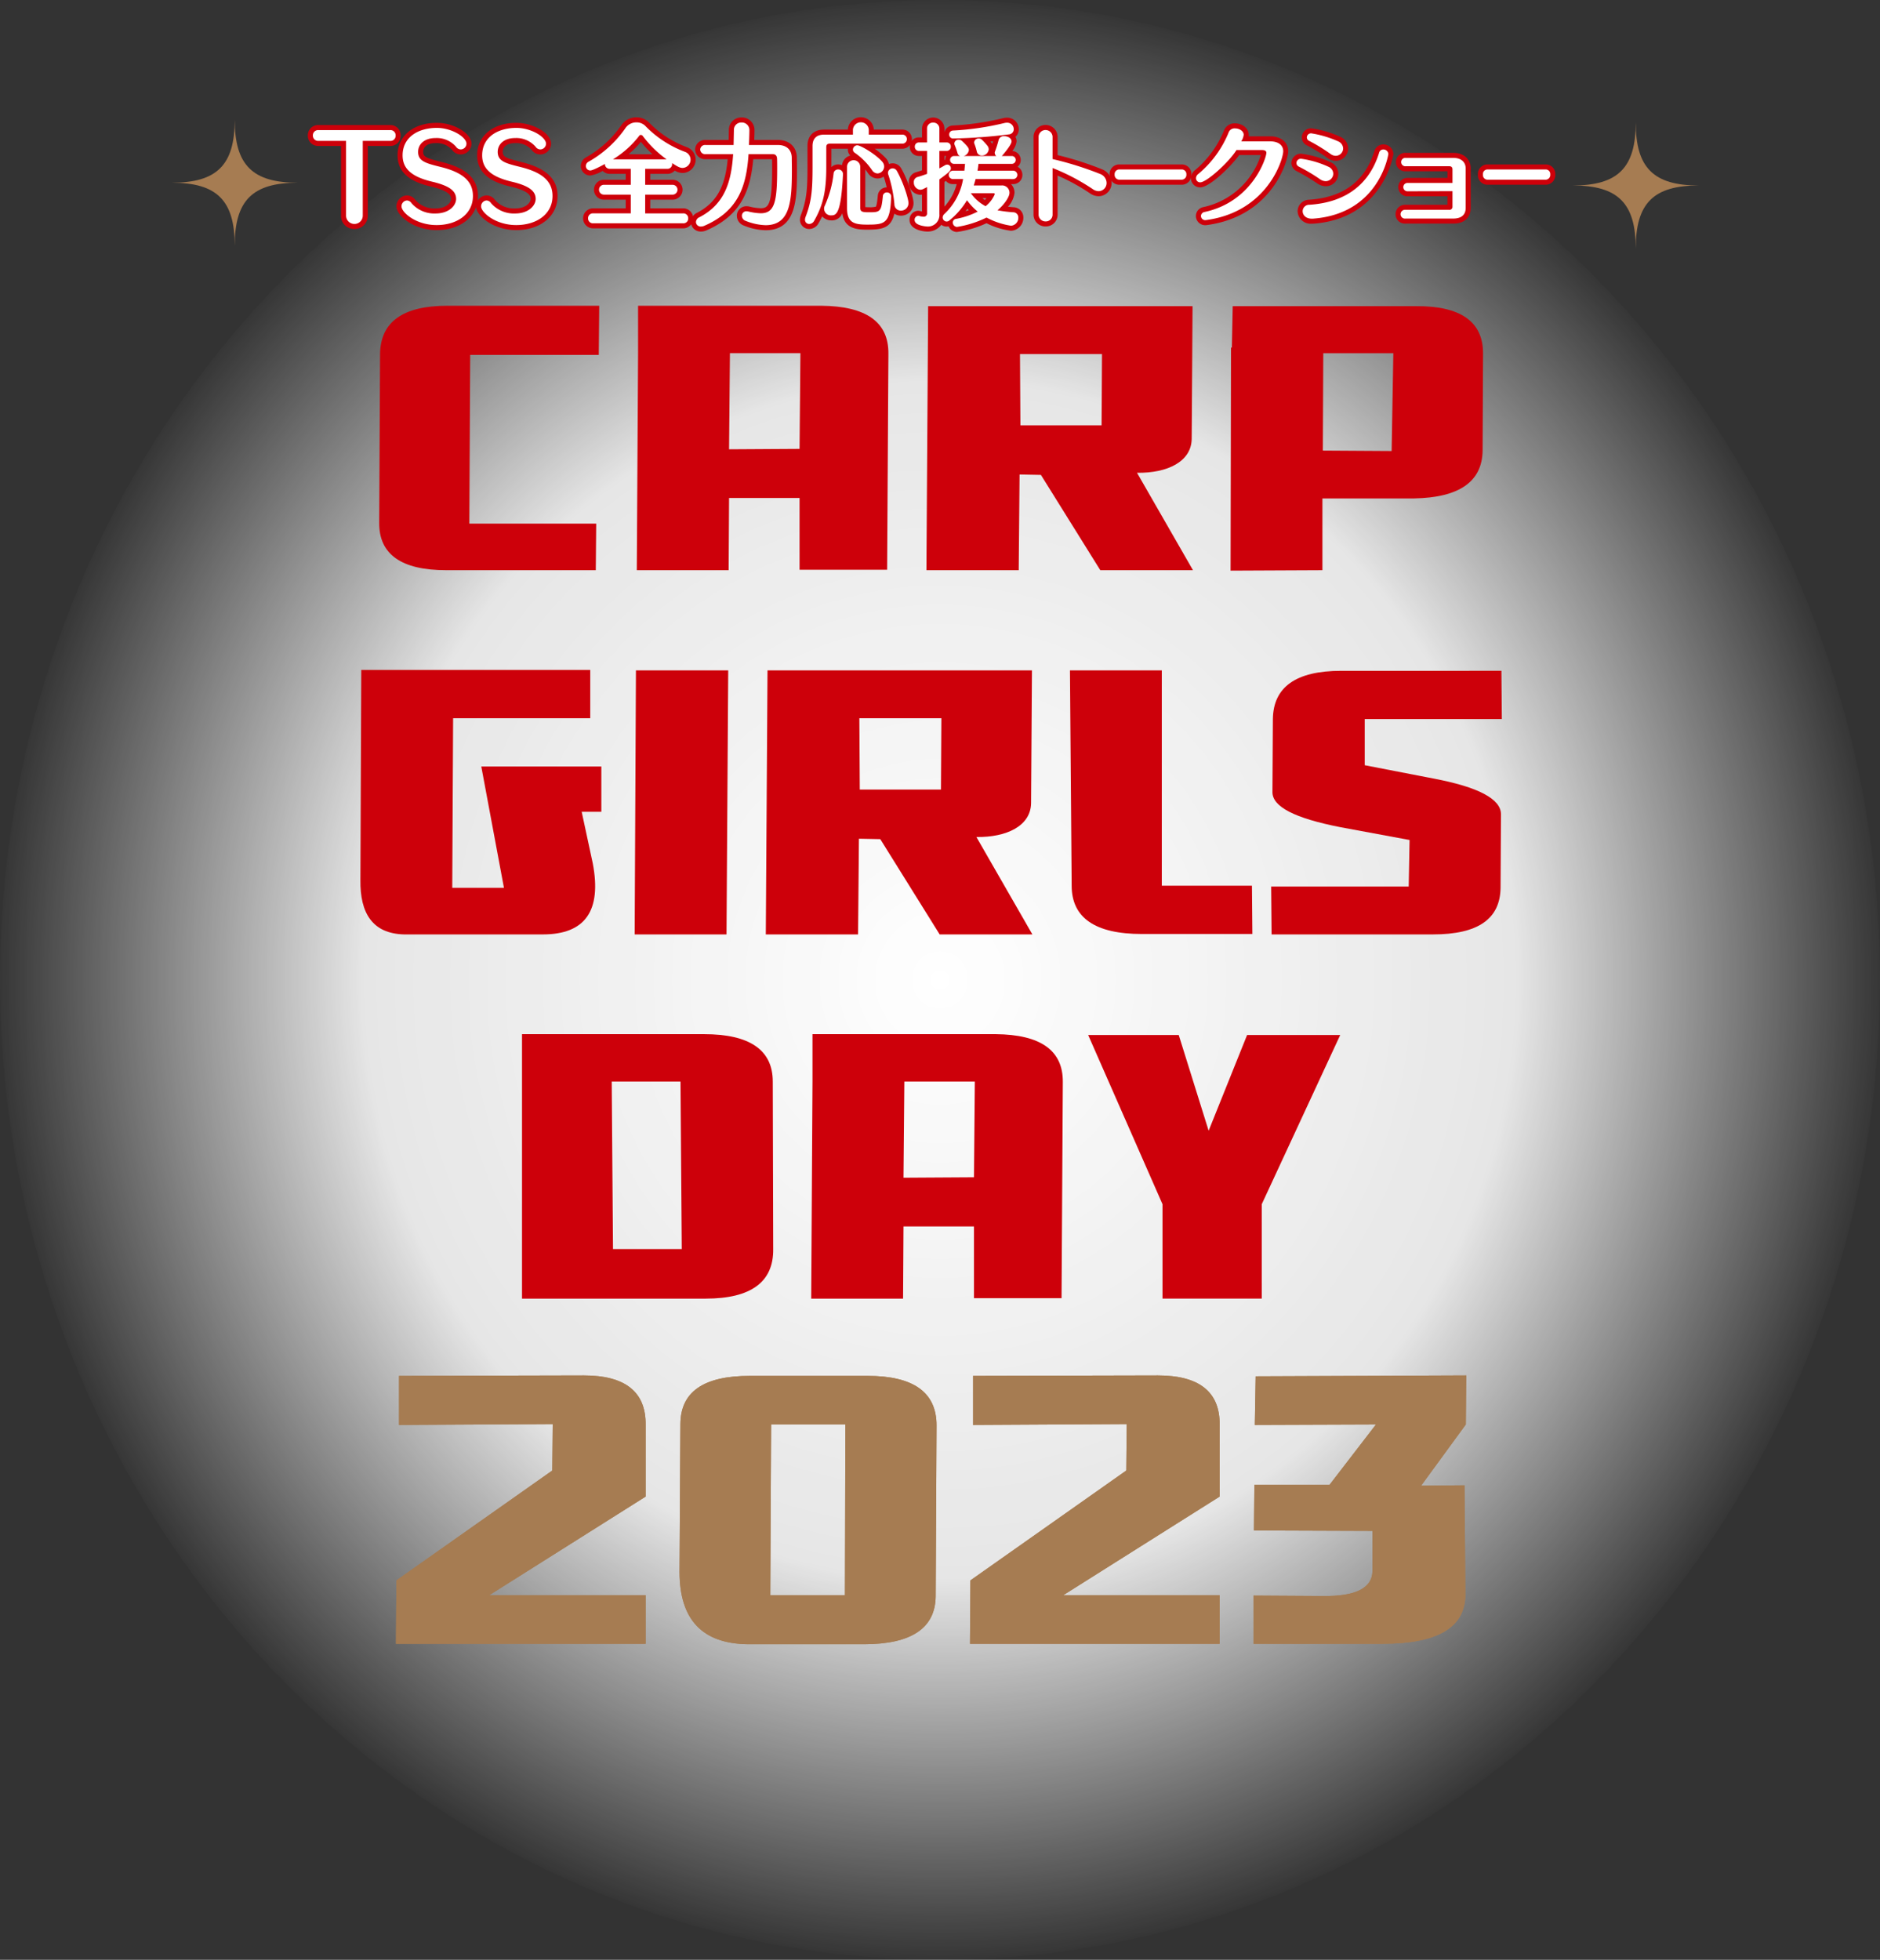 <svg xmlns="http://www.w3.org/2000/svg" xmlns:xlink="http://www.w3.org/1999/xlink" width="591" height="616" viewBox="0 0 591 616">
  <rect x="0" y="0" width="591" height="616" fill="#333333" stroke="none"/>
  <defs>
    <radialGradient id="radial-gradient" cx="0.5" cy="0.5" r="0.5" gradientUnits="objectBoundingBox">
      <stop offset="0" stop-color="#fff"/>
      <stop offset="0.607" stop-color="#fff" stop-opacity="0.878"/>
      <stop offset="1" stop-color="#fff" stop-opacity="0"/>
    </radialGradient>
  </defs>
  <g id="グループ_723" data-name="グループ 723" transform="translate(-4821 -3596)">
    <ellipse id="楕円形_120" data-name="楕円形 120" cx="295.5" cy="308" rx="295.5" ry="308" transform="translate(4821 3596)" fill="url(#radial-gradient)"/>
    <path id="パス_1109" data-name="パス 1109" d="M147.341,70.827l-.134,15.443H106.786l-.269,53.045H146.4l-.134,14.637h-47c-14.1,0-21.217-4.969-21.083-15.041L78.45,86c.134-10.072,7.118-15.174,21.219-15.174Z" transform="translate(4862.025 3621.272)" fill="#cd000a"/>
    <path id="パス_1110" data-name="パス 1110" d="M175.677,85.733V70.827h57.609c14.1.134,21.218,5.1,21.083,15.174l-.4,67.815h-27.53v-22.56H204.28l-.134,22.694H175.273Zm28.872,0-.269,30.215,22.157-.135.269-30.08Z" transform="translate(4845.911 3621.272)" fill="#cd000a"/>
    <path id="パス_1111" data-name="パス 1111" d="M284.977,70.988H368.1l-.269,41.763c-.134,7.118-7.654,10.743-17.189,10.609l17.592,30.618H339.1l-18.666-29.947-6.714-.134-.269,30.081H284.44Zm29.006,37.467H339.5l.134-22.426H313.85Z" transform="translate(4827.793 3621.245)" fill="#cd000a"/>
    <path id="パス_1112" data-name="パス 1112" d="M399.215,84.013h.268l.269-13.026h57.476c14.1-.134,21.217,4.835,21.217,14.772l-.134,30.618c-.134,9.8-7.386,14.772-21.486,15.04H427.953v22.561l-28.872.134Zm50.493,32.5.537-30.753H428.221l-.134,30.618Z" transform="translate(4808.767 3621.246)" fill="#cd000a"/>
    <path id="パス_1113" data-name="パス 1113" d="M143.347,207.827V223H100.24l-.269,53.313h16.25L109.1,238.177h37.736v14.234H140.66l3.492,16.249c2.82,14.906-2.418,22.292-15.712,22.292H84.8c-9.938-.269-13.832-6.715-13.7-17.055l.268-66.07Z" transform="translate(4863.201 3598.749)" fill="#cd000a"/>
    <path id="パス_1114" data-name="パス 1114" d="M174.873,207.988h29.005l-.536,82.99H174.47Z" transform="translate(4846.044 3598.723)" fill="#cd000a"/>
    <path id="パス_1115" data-name="パス 1115" d="M224.436,207.988h83.125l-.269,41.764c-.134,7.118-7.654,10.743-17.189,10.609L307.7,290.979H278.554l-18.666-29.946-6.714-.134-.269,30.08H223.9Zm29.006,37.467h25.516l.133-22.426H253.308Z" transform="translate(4837.841 3598.723)" fill="#cd000a"/>
    <path id="パス_1116" data-name="パス 1116" d="M367.412,275.669h28.336l.133,15.174H361.1c-14.638,0-22.024-5.1-22.024-15.174l-.536-67.681h28.872Z" transform="translate(4818.814 3598.723)" fill="#cd000a"/>
    <path id="パス_1117" data-name="パス 1117" d="M486.759,208.149l.134,15.174H443.787v14.5l21.486,4.163q21.353,4.028,21.352,11.28l-.134,23.1c-.134,9.8-7.117,14.637-21.218,14.637H414.511l-.134-15.04h43.241l.269-14.637L436.132,257.3c-14.37-2.82-21.486-6.446-21.352-11.146l.134-22.829c.135-10.072,7.252-15.174,21.486-15.174Z" transform="translate(4806.228 3598.696)" fill="#cd000a"/>
    <path id="パス_1118" data-name="パス 1118" d="M132.011,344.826h57.206c14.37,0,21.621,4.969,21.621,14.907l.134,52.64c.134,10.341-6.983,15.578-21.217,15.578H132.011Zm28.2,14.907.4,52.64h21.621l-.4-52.64Z" transform="translate(4853.091 3576.227)" fill="#cd000a"/>
    <path id="パス_1119" data-name="パス 1119" d="M241.42,359.733V344.826h57.609c14.1.134,21.218,5.1,21.083,15.174l-.4,67.816H292.18V405.256H270.023l-.134,22.695H241.016Zm28.872,0-.269,30.215,22.157-.134.269-30.08Z" transform="translate(4835 3576.227)" fill="#cd000a"/>
    <path id="パス_1120" data-name="パス 1120" d="M399.974,428h-31.2V398.327l-23.366-53.179h28.47l9.4,30.081,12.086-30.081h29.275l-24.668,53.179Z" transform="translate(4817.674 3576.174)" fill="#cd000a"/>
    <path id="パス_1121" data-name="パス 1121" d="M63.615,8.249H54.864a1.656,1.656,0,0,1-1.683-1.734,1.639,1.639,0,0,1,1.751-1.664H77.448a1.628,1.628,0,0,1,1.75,1.7,1.619,1.619,0,0,1-1.647,1.7H68.867v23.4a2.627,2.627,0,1,1-5.252,0Z" transform="translate(4866.174 3632.041)" fill="#fff"/>
    <path id="パス_1122" data-name="パス 1122" d="M97.61,34.562c-6.555,0-11.017-4.021-11.017-5.858a1.832,1.832,0,0,1,1.716-1.873,1.771,1.771,0,0,1,1.407.833A9.471,9.471,0,0,0,97.3,30.922c4.154,0,6.454-2.427,6.454-4.577,0-2.53-2.163-4.159-7.621-5.442-6.693-1.595-9.2-4.3-9.2-8.251,0-5.685,4.84-8.631,10.777-8.631,4.669,0,9.3,2.877,9.3,4.992A1.824,1.824,0,0,1,105.2,10.78a1.782,1.782,0,0,1-1.442-.8A8.013,8.013,0,0,0,97.3,7.209c-3.637,0-5.491,2.045-5.491,4.368,0,2.982,2.61,3.606,7.208,4.75,7.551,1.872,10.023,4.957,10.023,9.117,0,5.581-4.874,9.118-11.43,9.118" transform="translate(4860.628 3632.179)" fill="#fff"/>
    <path id="パス_1123" data-name="パス 1123" d="M127.605,34.562c-6.556,0-11.018-4.021-11.018-5.858A1.833,1.833,0,0,1,118.3,26.83a1.766,1.766,0,0,1,1.405.833,9.478,9.478,0,0,0,7.586,3.259c4.153,0,6.452-2.427,6.452-4.577,0-2.53-2.162-4.159-7.619-5.442-6.693-1.595-9.2-4.3-9.2-8.251,0-5.685,4.84-8.631,10.777-8.631,4.667,0,9.3,2.877,9.3,4.992a1.825,1.825,0,0,1-1.819,1.768,1.782,1.782,0,0,1-1.442-.8A8.009,8.009,0,0,0,127.3,7.209c-3.637,0-5.491,2.045-5.491,4.368,0,2.982,2.608,3.606,7.208,4.75,7.551,1.872,10.022,4.957,10.022,9.117,0,5.581-4.874,9.118-11.429,9.118" transform="translate(4855.651 3632.179)" fill="#fff"/>
    <path id="パス_1124" data-name="パス 1124" d="M158.352,33.662a1.51,1.51,0,0,1-1.579-1.56,1.492,1.492,0,0,1,1.579-1.56h11.842V24.649H161.75a1.543,1.543,0,1,1,0-3.086h8.445V16.537h-6.522a1.493,1.493,0,0,1-1.613-1.525c-.617.347-3.742,2.045-4.565,2.045a1.376,1.376,0,0,1-1.407-1.421,1.485,1.485,0,0,1,.754-1.283A35.019,35.019,0,0,0,168.614,3.606a4.118,4.118,0,0,1,3.365-1.664,3.838,3.838,0,0,1,2.815,1.144A33.781,33.781,0,0,0,187.218,11.2a2.6,2.6,0,0,1-.72,5.061c-.927,0-1.681-.485-3.329-1.525a.969.969,0,0,1,.034.312,1.469,1.469,0,0,1-1.613,1.49h-6.864v5.027h8.616a1.543,1.543,0,1,1,0,3.086h-8.616v5.892h11.943a1.51,1.51,0,0,1,1.58,1.56,1.492,1.492,0,0,1-1.58,1.56Zm23.1-20.106a34.5,34.5,0,0,1-7.518-7.385.727.727,0,0,0-.583-.278.555.555,0,0,0-.48.243,30.406,30.406,0,0,1-8.272,7.42Z" transform="translate(4849.095 3632.524)" fill="#fff"/>
    <path id="パス_1125" data-name="パス 1125" d="M214.106,11.932c-.686,10.088-3.191,17.853-13.866,22.5a2.6,2.6,0,0,1-1.063.243,1.474,1.474,0,0,1-1.615-1.387,1.763,1.763,0,0,1,1.1-1.525c8.031-4.16,10.022-11.2,10.6-19.829h-8.648a1.537,1.537,0,0,1-1.716-1.456,1.534,1.534,0,0,1,1.716-1.421H209.4l.1-4.681a2.3,2.3,0,0,1,2.4-2.391,2.368,2.368,0,0,1,2.471,2.426c0,1.665-.138,4.507-.138,4.646H223.3c2.849,0,4.36,1.595,4.394,3.987,0,1.109.034,2.323.034,3.606,0,10.088-.48,17.611-8.306,17.611a17.984,17.984,0,0,1-6.213-1.353,1.718,1.718,0,0,1-1.2-1.594,1.4,1.4,0,0,1,1.51-1.422,2.983,2.983,0,0,1,.515.07,18.5,18.5,0,0,0,3.878.555c4.462,0,5.184-3.71,5.184-14.075,0-1.143,0-2.184-.034-3.085s-.48-1.421-1.339-1.421Z" transform="translate(4842.212 3632.517)" fill="#fff"/>
    <path id="パス_1126" data-name="パス 1126" d="M246.493,8.627c-.822,0-1.132.346-1.132,1.109V16.08c0,7.592-1.03,11.925-3.845,16.848a1.8,1.8,0,0,1-1.51.936,1.3,1.3,0,0,1-1.339-1.352,2.732,2.732,0,0,1,.173-.832c1.887-4.888,2.2-8.459,2.2-15.6V9.354c0-2.184,1.1-3.571,3.639-3.571h9.061V4.223a2.494,2.494,0,0,1,4.976,0v1.56h10.47a1.4,1.4,0,0,1,1.51,1.421,1.425,1.425,0,0,1-1.51,1.422Zm4.119,9.636c-.585,12.134-2.024,12.9-3.639,12.9a2.116,2.116,0,0,1-2.059-3.085,33.835,33.835,0,0,0,2.746-10.088,1.361,1.361,0,0,1,1.442-1.249,1.427,1.427,0,0,1,1.51,1.456Zm15.137,7.107c-.275,8.493-2.1,8.7-7.586,8.7-4.049,0-6.281-.625-6.281-5.165V15.837a2.078,2.078,0,0,1,4.154,0V28.629c0,1.283.379,1.56,2.608,1.56,3.606,0,4.016-.035,4.5-5.062a1.242,1.242,0,0,1,1.27-1.178,1.294,1.294,0,0,1,1.339,1.387Zm-6.008-8.424a21.092,21.092,0,0,0-5.457-5.477,1.2,1.2,0,0,1-.549-.971,1.385,1.385,0,0,1,1.407-1.352c1,0,5.7,2.739,7.826,5.165a2.286,2.286,0,0,1,.583,1.49,2.2,2.2,0,0,1-2.093,2.184,2.14,2.14,0,0,1-1.716-1.04M268.8,29.669a1.991,1.991,0,0,1-2.025-2.011,40.987,40.987,0,0,0-1.922-9.325,1.589,1.589,0,0,1-.1-.555,1.45,1.45,0,0,1,1.475-1.386,1.468,1.468,0,0,1,1.338.832c2.06,3.64,3.639,8.806,3.639,10.088a2.358,2.358,0,0,1-2.4,2.357" transform="translate(4835.39 3632.531)" fill="#fff"/>
    <path id="パス_1127" data-name="パス 1127" d="M283.845,22.3l-1.168.59a2.2,2.2,0,0,1-.995.243,2.249,2.249,0,0,1-1.991-2.357,1.6,1.6,0,0,1,1.1-1.631c.995-.277,2.024-.624,3.056-1.005v-7.21H281.3A1.276,1.276,0,0,1,280,9.582a1.267,1.267,0,0,1,1.3-1.318h2.541V3.9a1.823,1.823,0,0,1,1.921-1.872A1.852,1.852,0,0,1,287.722,3.9V8.264h2.3a1.267,1.267,0,0,1,1.3,1.318,1.294,1.294,0,0,1-1.3,1.352h-2.3v5.477c.619-.312,1.168-.624,1.683-.937a1.483,1.483,0,0,1,.79-.242,1.134,1.134,0,0,1,1.132,1.178c0,.727-.583,1.248-3.6,3.467V30.8a3.6,3.6,0,0,1-3.842,3.883c-.1,0-3.949-.208-3.949-2.046a1.235,1.235,0,0,1,1.1-1.317,1.7,1.7,0,0,1,.412.069,4.569,4.569,0,0,0,1.234.208,1.028,1.028,0,0,0,1.168-1.178Zm15.273-2.53c-.173.693-.378,1.352-.583,2.011h8.716a2.3,2.3,0,0,1,2.507,2.323c0,1.351-1.751,3.812-3.776,5.476a40.432,40.432,0,0,0,4.908.625,1.616,1.616,0,0,1,1.646,1.7,2.469,2.469,0,0,1-2.3,2.531,23.726,23.726,0,0,1-7.688-2.565,32.548,32.548,0,0,1-9.3,2.947,1.393,1.393,0,0,1-1.3-1.387,1.141,1.141,0,0,1,1.029-1.144A24.952,24.952,0,0,0,299.77,30a18.577,18.577,0,0,1-3.364-3.571,24.35,24.35,0,0,1-5.526,6.344,1.323,1.323,0,0,1-.892.347,1.283,1.283,0,0,1-1.234-1.248,1.521,1.521,0,0,1,.48-1.075,19.418,19.418,0,0,0,5.938-11.023h-3.227a1.319,1.319,0,0,1,0-2.636h3.639l.205-2.148h-3.432a1.231,1.231,0,1,1,0-2.461h1.854a1.3,1.3,0,0,1-.791-.937,20.143,20.143,0,0,0-.858-2.426,1.872,1.872,0,0,1-.137-.555A1.285,1.285,0,0,1,293.8,7.4a1.548,1.548,0,0,1,1.1.451c1.682,1.595,2.093,2.184,2.093,2.807a2.247,2.247,0,0,1-1.613,1.872h10.229a1.334,1.334,0,0,1-.481-.971.891.891,0,0,1,.068-.416,34.482,34.482,0,0,0,1.168-3.709,1.637,1.637,0,0,1,1.75-1.144c1.1,0,2.3.625,2.3,1.664s-2.54,3.987-2.815,4.3a1.044,1.044,0,0,1-.274.278h3.088a1.233,1.233,0,1,1,0,2.461h-10.4a20.7,20.7,0,0,1-.309,2.148h11.155a1.319,1.319,0,1,1,0,2.636ZM292.081,7.017a1.2,1.2,0,0,1-1.269-1.248,1.222,1.222,0,0,1,1.2-1.249,87.553,87.553,0,0,0,16.132-2.358,3.36,3.36,0,0,1,.824-.1A2.04,2.04,0,0,1,311.1,4.1a1.61,1.61,0,0,1-1.51,1.63,162.049,162.049,0,0,1-17.5,1.283m5.527,17.194a13.229,13.229,0,0,0,4.632,4.091,9.627,9.627,0,0,0,2.883-3.744.326.326,0,0,0-.344-.347Zm3.466-11.822a1.591,1.591,0,0,1-1.613-1.352,18.521,18.521,0,0,0-.721-2.322,1.079,1.079,0,0,1-.1-.451,1.379,1.379,0,0,1,1.442-1.248,1.471,1.471,0,0,1,1.063.451A19.306,19.306,0,0,1,302.825,9.3a1.806,1.806,0,0,1,.412,1.144,2.171,2.171,0,0,1-2.162,1.941" transform="translate(4828.581 3632.51)" fill="#fff"/>
    <path id="パス_1128" data-name="パス 1128" d="M326.707,6.864a2.206,2.206,0,0,1,4.4,0v7.083a104.609,104.609,0,0,1,15,4.7,3.079,3.079,0,0,1,1.986,2.747,2.559,2.559,0,0,1-2.483,2.648,3.28,3.28,0,0,1-1.888-.661,66.3,66.3,0,0,0-12.611-6.621V31.325a2.107,2.107,0,0,1-2.184,2.218,2.153,2.153,0,0,1-2.217-2.218Z" transform="translate(4820.778 3632.048)" fill="#fff"/>
    <path id="パス_1129" data-name="パス 1129" d="M356.806,22.9a1.489,1.489,0,0,1-1.43-1.621,1.462,1.462,0,0,1,1.43-1.59h19.7a1.452,1.452,0,0,1,1.43,1.556,1.517,1.517,0,0,1-1.43,1.655Z" transform="translate(4816.02 3629.578)" fill="#fff"/>
    <path id="パス_1130" data-name="パス 1130" d="M398.777,11c-2.3,3.74-9.352,10.163-11.411,10.163a1.292,1.292,0,0,1-1.318-1.324,1.689,1.689,0,0,1,.711-1.291,33.354,33.354,0,0,0,9.554-13.075,1.959,1.959,0,0,1,2.027-1.258c1.282,0,2.7.794,2.7,2.019a4.858,4.858,0,0,1-.777,2.052h9.116c2.364,0,4.085,1.06,4.085,3.113,0,2.449-4.861,18.967-24.139,21.615-.1,0-.2.033-.3.033a1.33,1.33,0,0,1-1.417-1.29,1.3,1.3,0,0,1,1.079-1.259c15.125-3.211,19.481-17.08,19.481-18.6,0-.662-.54-.893-1.52-.893Z" transform="translate(4810.93 3632.146)" fill="#fff"/>
    <path id="パス_1131" data-name="パス 1131" d="M423.9,15.416a1.383,1.383,0,0,1,1.485-1.357,30.476,30.476,0,0,1,8.643,2.549,2.44,2.44,0,0,1,1.452,2.152,2.394,2.394,0,0,1-2.362,2.349,3.126,3.126,0,0,1-1.724-.562,57.068,57.068,0,0,0-6.786-4.038,1.286,1.286,0,0,1-.709-1.093m4.794,17.478c-1.89,0-2.836-1.193-2.836-2.35a2.047,2.047,0,0,1,2.093-2.019c12.392-.794,19.144-7.283,21.948-16.353a1.327,1.327,0,0,1,1.316-1.025,1.546,1.546,0,0,1,1.586,1.423c0,.066-2.767,18.835-23.768,20.325Zm5.943-20.325a54.725,54.725,0,0,0-6.752-4.138,1.212,1.212,0,0,1-.708-1.093,1.306,1.306,0,0,1,1.417-1.257A32.93,32.93,0,0,1,437.1,8.63a2.5,2.5,0,0,1,1.485,2.184,2.338,2.338,0,0,1-2.329,2.318,2.823,2.823,0,0,1-1.621-.563" transform="translate(4804.648 3631.837)" fill="#fff"/>
    <path id="パス_1132" data-name="パス 1132" d="M464.649,34.4a1.358,1.358,0,0,1-1.485-1.324V33a1.371,1.371,0,0,1,1.451-1.357h13.811a.932.932,0,0,0,1.045-1.026V25.789l-14.079.033a1.31,1.31,0,1,1,0-2.616h14.079V18.937c0-.629-.3-.994-1.045-.994H464.819a1.318,1.318,0,1,1,0-2.614h14.958c2.531,0,3.847,1.423,3.847,3.309V31.051c0,2.053-1.215,3.344-3.916,3.344Z" transform="translate(4798.131 3630.302)" fill="#fff"/>
    <path id="パス_1133" data-name="パス 1133" d="M495.541,22.9a1.459,1.459,0,0,1-1.342-1.621,1.431,1.431,0,0,1,1.342-1.59h18.472a1.419,1.419,0,0,1,1.341,1.556,1.488,1.488,0,0,1-1.341,1.655Z" transform="translate(4792.98 3629.578)" fill="#fff"/>
    <path id="パス_1134" data-name="パス 1134" d="M65.943,35.622a4.123,4.123,0,0,1-4.229-4.289V9.518H54.549A3.221,3.221,0,0,1,51.281,6.2,3.222,3.222,0,0,1,54.617,2.95H77.133a3.2,3.2,0,0,1,3.334,3.284,3.187,3.187,0,0,1-3.232,3.284h-7.1V31.332a4.152,4.152,0,0,1-4.193,4.289" transform="translate(4866.489 3632.356)" fill="#cd000a"/>
    <path id="パス_1135" data-name="パス 1135" d="M97.294,35.831c-7.19,0-12.6-4.515-12.6-7.444a3.427,3.427,0,0,1,3.3-3.457,3.288,3.288,0,0,1,2.671,1.461,7.889,7.889,0,0,0,6.321,2.63c3.321,0,4.869-1.786,4.869-2.992,0-.716,0-2.4-6.4-3.9-4.476-1.066-10.421-3.24-10.421-9.793C85.035,6.225,90,2.119,97.4,2.119c5.392,0,10.887,3.319,10.887,6.577a3.424,3.424,0,0,1-3.4,3.353,3.349,3.349,0,0,1-2.714-1.437,6.478,6.478,0,0,0-5.182-2.133c-2.41,0-3.907,1.066-3.907,2.783,0,1.559,1.116,2,5.89,3.183l.116.029c7.658,1.9,11.225,5.284,11.225,10.655,0,6.3-5.352,10.7-13.015,10.7" transform="translate(4860.944 3632.494)" fill="#cd000a"/>
    <path id="パス_1136" data-name="パス 1136" d="M127.29,35.831c-7.191,0-12.6-4.515-12.6-7.444a3.427,3.427,0,0,1,3.3-3.457,3.281,3.281,0,0,1,2.671,1.464,7.9,7.9,0,0,0,6.321,2.627c3.32,0,4.867-1.786,4.867-2.992,0-.716,0-2.4-6.4-3.9-4.476-1.066-10.421-3.24-10.421-9.793,0-6.111,4.968-10.217,12.362-10.217,4.9,0,10.887,3.035,10.887,6.577a3.424,3.424,0,0,1-3.4,3.353,3.349,3.349,0,0,1-2.714-1.437,6.469,6.469,0,0,0-5.18-2.133c-2.41,0-3.907,1.066-3.907,2.783,0,1.559,1.117,2,5.893,3.183l.113.029c7.656,1.9,11.224,5.284,11.224,10.655,0,6.3-5.352,10.7-13.014,10.7" transform="translate(4855.966 3632.494)" fill="#cd000a"/>
    <path id="パス_1137" data-name="パス 1137" d="M158.036,34.931a3.145,3.145,0,1,1,0-6.29h10.258V25.919h-6.86a3.128,3.128,0,1,1,0-6.256h6.86V17.806h-4.937a3.233,3.233,0,0,1-2.319-.927,11.407,11.407,0,0,1-3.857,1.446,2.967,2.967,0,0,1-2.993-3.006,3.082,3.082,0,0,1,1.516-2.638A33.319,33.319,0,0,0,167.011,2.367,5.691,5.691,0,0,1,171.663.041a5.447,5.447,0,0,1,3.967,1.642A32.008,32.008,0,0,0,187.5,9.413a4.179,4.179,0,0,1-1.315,8.115,4.876,4.876,0,0,1-2.477-.736,3.144,3.144,0,0,1-2.43,1.014h-5.28v1.857h7.031a3.128,3.128,0,1,1,0,6.256h-7.031v2.722h10.359a3.145,3.145,0,1,1,0,6.29Zm18.669-23.276a34.621,34.621,0,0,1-3.636-3.912,29.254,29.254,0,0,1-3.91,3.912Z" transform="translate(4849.411 3632.839)" fill="#cd000a"/>
    <path id="パス_1138" data-name="パス 1138" d="M198.861,35.943a3.059,3.059,0,0,1-3.2-2.972,3.328,3.328,0,0,1,1.971-2.94c6.8-3.521,8.889-9.281,9.6-16.83H200.3a3.106,3.106,0,0,1-3.3-3.041,3.09,3.09,0,0,1,3.3-3.007h7.236l.068-3.13A3.894,3.894,0,0,1,211.6.083a3.946,3.946,0,0,1,4.056,4.011c0,.895-.038,2.087-.075,3.06h7.414c3.583,0,5.929,2.179,5.978,5.55,0,.55.007,1.1.016,1.673.009.629.019,1.283.019,1.955,0,9,0,19.2-9.892,19.2a19.042,19.042,0,0,1-6.781-1.458A3.316,3.316,0,0,1,210.112,31a2.985,2.985,0,0,1,3.1-3.007,4.02,4.02,0,0,1,.832.1,17.031,17.031,0,0,0,3.561.522c2.5,0,3.6-1.181,3.6-12.491,0-1.063,0-2.07-.029-2.92l-5.914,0c-.892,10.034-3.937,17.685-14.7,22.367a4.131,4.131,0,0,1-1.7.374" transform="translate(4842.527 3632.832)" fill="#cd000a"/>
    <path id="パス_1139" data-name="パス 1139" d="M257.847,35.341c-3.46,0-7.129-.43-7.768-5.188a3.465,3.465,0,0,1-3.421,2.275,3.959,3.959,0,0,1-2.911-1.254c-.352.736-.741,1.474-1.17,2.224a3.39,3.39,0,0,1-2.886,1.734,2.9,2.9,0,0,1-2.924-2.937,4.165,4.165,0,0,1,.254-1.334c1.8-4.665,2.114-8,2.114-15.1V9.038c0-3.228,1.952-5.154,5.224-5.154h7.475a4.078,4.078,0,0,1,8.147,0h8.884a2.985,2.985,0,0,1,3.1,3.006,3.021,3.021,0,0,1-3.1,3.007h-8.61a20.873,20.873,0,0,1,3.589,3.055,4.034,4.034,0,0,1,.895,1.768,3.114,3.114,0,0,1,1.174-.229,3.054,3.054,0,0,1,2.741,1.683c2.009,3.547,3.82,9.024,3.82,10.822a3.928,3.928,0,0,1-3.988,3.942,3.649,3.649,0,0,1-2.046-.618c-1.07,4.5-3.661,5.021-8.595,5.021m-.542-7.088c.207.02.528.035,1.023.035a8.2,8.2,0,0,0,2.278-.158c.339-.306.566-2.687.641-3.469a2.812,2.812,0,0,1,2.787-2.612,28.42,28.42,0,0,0-.944-3.385,3.537,3.537,0,0,1-1.947.591,3.693,3.693,0,0,1-3.01-1.709q-.388-.583-.827-1.14ZM246.63,15.689a3.034,3.034,0,0,1,2.157-.852,3.291,3.291,0,0,1,1.22.228,3.438,3.438,0,0,1,2.6-3.008A2.665,2.665,0,0,1,251.85,9.9h-5.216Z" transform="translate(4835.705 3632.846)" fill="#cd000a"/>
    <path id="パス_1140" data-name="パス 1140" d="M292.934,36.089a2.889,2.889,0,0,1-2.626-1.767,2.969,2.969,0,0,1-.636.069,2.773,2.773,0,0,1-1.662-.563,5.242,5.242,0,0,1-4.446,2.123c-1.435,0-5.534-.667-5.534-3.631a2.8,2.8,0,0,1,2.686-2.9,3.18,3.18,0,0,1,.8.118c.17.049.31.083.426.106l0-5.282a3.652,3.652,0,0,1-.579.047,3.835,3.835,0,0,1-3.576-3.942,3.165,3.165,0,0,1,2.2-3.138c.629-.176,1.269-.378,1.956-.614V12.2h-.957A2.849,2.849,0,0,1,278.1,9.267a2.832,2.832,0,0,1,2.888-2.9h.957V3.582a3.524,3.524,0,0,1,7.047,0v1.19a2.821,2.821,0,0,1,2.573-2.145A85.057,85.057,0,0,0,307.412.319,5.027,5.027,0,0,1,308.653.16a3.633,3.633,0,0,1,3.712,3.63,3.143,3.143,0,0,1-1.071,2.4,2.848,2.848,0,0,1,.385,1.45,6.2,6.2,0,0,1-1.34,3A2.819,2.819,0,0,1,312,15.592a2.836,2.836,0,0,1,1.5,2.55,2.867,2.867,0,0,1-2.957,2.9h-.616a3.813,3.813,0,0,1,1.1,2.748,7.9,7.9,0,0,1-2.047,4.367c.591.062,1.173.112,1.72.155a3.194,3.194,0,0,1,3.106,3.278,4.067,4.067,0,0,1-3.883,4.116,23.834,23.834,0,0,1-7.7-2.374,33.046,33.046,0,0,1-9.291,2.756m3.29-7.293q-.287.392-.59.775.5-.159.992-.342c-.136-.143-.269-.287-.4-.433m-7.233-.682a17.171,17.171,0,0,0,3.864-7.07h-1.226a2.821,2.821,0,0,1-2.185-1.015c-.144.108-.3.219-.453.335Zm11.956-2.633c.248.2.5.379.753.548.178-.186.341-.369.491-.548Zm-11.956-12.01c.075-.024.151-.044.228-.063a2.834,2.834,0,0,1,.275-1.2h-.5Zm14.476-5.827q.156.19.313.4a3.049,3.049,0,0,1,.254.361c.1-.291.185-.575.261-.841-.269.027-.546.053-.828.078M289.052,6.364c-.023-.071-.043-.143-.061-.218v.218Z" transform="translate(4828.897 3632.825)" fill="#cd000a"/>
    <path id="パス_1141" data-name="パス 1141" d="M328.608,34.813a3.725,3.725,0,0,1-3.8-3.8V6.548a3.789,3.789,0,0,1,7.572,0V12.39a100.682,100.682,0,0,1,14.068,4.5,4.69,4.69,0,0,1,2.913,4.189,4.158,4.158,0,0,1-4.068,4.233,4.846,4.846,0,0,1-2.795-.946,62.92,62.92,0,0,0-10.119-5.542V31.01a3.7,3.7,0,0,1-3.77,3.8" transform="translate(4821.094 3632.363)" fill="#cd000a"/>
    <path id="パス_1142" data-name="パス 1142" d="M356.491,24.174a3.047,3.047,0,0,1-3.015-3.207,3.029,3.029,0,0,1,3.015-3.174h19.7a3.012,3.012,0,0,1,3.015,3.14,3.065,3.065,0,0,1-3.015,3.24Z" transform="translate(4816.335 3629.893)" fill="#cd000a"/>
    <path id="パス_1143" data-name="パス 1143" d="M388.7,34.316a2.91,2.91,0,0,1-3-2.875,2.873,2.873,0,0,1,2.305-2.8,24.344,24.344,0,0,0,18.11-16.368h-6.809c-2.6,3.649-9.341,10.163-12.257,10.163a2.875,2.875,0,0,1-2.9-2.909,3.277,3.277,0,0,1,1.33-2.548,32.107,32.107,0,0,0,9.014-12.315,3.512,3.512,0,0,1,3.531-2.345c2.061,0,4.285,1.378,4.285,3.6a3.237,3.237,0,0,1-.034.467h6.788c3.392,0,5.671,1.887,5.671,4.7,0,2.58-4.755,20.334-25.509,23.185-.042.005-.083.009-.123.012a2.586,2.586,0,0,1-.4.036" transform="translate(4811.245 3632.462)" fill="#cd000a"/>
    <path id="パス_1144" data-name="パス 1144" d="M428.377,34.163a4.1,4.1,0,0,1-4.421-3.935,3.648,3.648,0,0,1,3.565-3.6c10.725-.687,17.633-5.814,20.546-15.24A2.932,2.932,0,0,1,450.9,9.245a3.134,3.134,0,0,1,3.171,3.008c0,.2-3.075,20.333-25.24,21.905-.038,0-.075,0-.113,0ZM432.8,22.378a4.712,4.712,0,0,1-2.588-.819,56.5,56.5,0,0,0-6.627-3.947A2.91,2.91,0,0,1,422,15.1a2.976,2.976,0,0,1,3.071-2.942A31.065,31.065,0,0,1,434.46,14.9a3.919,3.919,0,0,1-1.66,7.483M435.94,14.4a4.393,4.393,0,0,1-2.521-.845,53.77,53.77,0,0,0-6.565-4.025,2.789,2.789,0,0,1-1.581-2.508,2.894,2.894,0,0,1,3-2.842,33.354,33.354,0,0,1,9.27,2.744,4.053,4.053,0,0,1,2.308,3.574,3.913,3.913,0,0,1-3.914,3.9" transform="translate(4804.963 3632.152)" fill="#cd000a"/>
    <path id="パス_1145" data-name="パス 1145" d="M464.334,35.664a2.928,2.928,0,0,1-3.071-2.909,2.974,2.974,0,0,1,3.037-3.008h13.271V27.061l-12.49.03a2.894,2.894,0,1,1,0-5.786h12.494V19.213H464.5a2.9,2.9,0,1,1,0-5.784h14.958c3.249,0,5.432,1.967,5.432,4.895V30.736c0,3.086-2.056,4.928-5.5,4.928Z" transform="translate(4798.447 3630.617)" fill="#cd000a"/>
    <path id="パス_1146" data-name="パス 1146" d="M495.225,24.174a3.009,3.009,0,0,1-2.927-3.207,2.991,2.991,0,0,1,2.927-3.174H513.7a2.972,2.972,0,0,1,2.926,3.14,3.027,3.027,0,0,1-2.926,3.24Z" transform="translate(4793.296 3629.893)" fill="#cd000a"/>
    <path id="パス_1147" data-name="パス 1147" d="M63.615,8.249H54.864a1.656,1.656,0,0,1-1.683-1.734,1.639,1.639,0,0,1,1.751-1.664H77.448a1.628,1.628,0,0,1,1.75,1.7,1.619,1.619,0,0,1-1.647,1.7H68.867v23.4a2.627,2.627,0,1,1-5.252,0Z" transform="translate(4866.174 3632.041)" fill="#fff"/>
    <path id="パス_1148" data-name="パス 1148" d="M97.61,34.562c-6.555,0-11.017-4.021-11.017-5.858a1.832,1.832,0,0,1,1.716-1.873,1.771,1.771,0,0,1,1.407.833A9.471,9.471,0,0,0,97.3,30.922c4.154,0,6.454-2.427,6.454-4.577,0-2.53-2.163-4.159-7.621-5.442-6.693-1.595-9.2-4.3-9.2-8.251,0-5.685,4.84-8.631,10.777-8.631,4.669,0,9.3,2.877,9.3,4.992A1.824,1.824,0,0,1,105.2,10.78a1.782,1.782,0,0,1-1.442-.8A8.013,8.013,0,0,0,97.3,7.209c-3.637,0-5.491,2.045-5.491,4.368,0,2.982,2.61,3.606,7.208,4.75,7.551,1.872,10.023,4.957,10.023,9.117,0,5.581-4.874,9.118-11.43,9.118" transform="translate(4860.628 3632.179)" fill="#fff"/>
    <path id="パス_1149" data-name="パス 1149" d="M127.605,34.562c-6.556,0-11.018-4.021-11.018-5.858A1.833,1.833,0,0,1,118.3,26.83a1.766,1.766,0,0,1,1.405.833,9.478,9.478,0,0,0,7.586,3.259c4.153,0,6.452-2.427,6.452-4.577,0-2.53-2.162-4.159-7.619-5.442-6.693-1.595-9.2-4.3-9.2-8.251,0-5.685,4.84-8.631,10.777-8.631,4.667,0,9.3,2.877,9.3,4.992a1.825,1.825,0,0,1-1.819,1.768,1.782,1.782,0,0,1-1.442-.8A8.009,8.009,0,0,0,127.3,7.209c-3.637,0-5.491,2.045-5.491,4.368,0,2.982,2.608,3.606,7.208,4.75,7.551,1.872,10.022,4.957,10.022,9.117,0,5.581-4.874,9.118-11.429,9.118" transform="translate(4855.651 3632.179)" fill="#fff"/>
    <path id="パス_1150" data-name="パス 1150" d="M158.352,33.662a1.51,1.51,0,0,1-1.579-1.56,1.492,1.492,0,0,1,1.579-1.56h11.842V24.649H161.75a1.543,1.543,0,1,1,0-3.086h8.445V16.537h-6.522a1.493,1.493,0,0,1-1.613-1.525c-.617.347-3.742,2.045-4.565,2.045a1.376,1.376,0,0,1-1.407-1.421,1.485,1.485,0,0,1,.754-1.283A35.019,35.019,0,0,0,168.614,3.606a4.118,4.118,0,0,1,3.365-1.664,3.838,3.838,0,0,1,2.815,1.144A33.781,33.781,0,0,0,187.218,11.2a2.6,2.6,0,0,1-.72,5.061c-.927,0-1.681-.485-3.329-1.525a.969.969,0,0,1,.034.312,1.469,1.469,0,0,1-1.613,1.49h-6.864v5.027h8.616a1.543,1.543,0,1,1,0,3.086h-8.616v5.892h11.943a1.51,1.51,0,0,1,1.58,1.56,1.492,1.492,0,0,1-1.58,1.56Zm23.1-20.106a34.5,34.5,0,0,1-7.518-7.385.727.727,0,0,0-.583-.278.555.555,0,0,0-.48.243,30.406,30.406,0,0,1-8.272,7.42Z" transform="translate(4849.095 3632.524)" fill="#fff"/>
    <path id="パス_1151" data-name="パス 1151" d="M214.106,11.932c-.686,10.088-3.191,17.853-13.866,22.5a2.6,2.6,0,0,1-1.063.243,1.474,1.474,0,0,1-1.615-1.387,1.763,1.763,0,0,1,1.1-1.525c8.031-4.16,10.022-11.2,10.6-19.829h-8.648a1.537,1.537,0,0,1-1.716-1.456,1.534,1.534,0,0,1,1.716-1.421H209.4l.1-4.681a2.3,2.3,0,0,1,2.4-2.391,2.368,2.368,0,0,1,2.471,2.426c0,1.665-.138,4.507-.138,4.646H223.3c2.849,0,4.36,1.595,4.394,3.987,0,1.109.034,2.323.034,3.606,0,10.088-.48,17.611-8.306,17.611a17.984,17.984,0,0,1-6.213-1.353,1.718,1.718,0,0,1-1.2-1.594,1.4,1.4,0,0,1,1.51-1.422,2.983,2.983,0,0,1,.515.07,18.5,18.5,0,0,0,3.878.555c4.462,0,5.184-3.71,5.184-14.075,0-1.143,0-2.184-.034-3.085s-.48-1.421-1.339-1.421Z" transform="translate(4842.212 3632.517)" fill="#fff"/>
    <path id="パス_1152" data-name="パス 1152" d="M246.493,8.627c-.822,0-1.132.346-1.132,1.109V16.08c0,7.592-1.03,11.925-3.845,16.848a1.8,1.8,0,0,1-1.51.936,1.3,1.3,0,0,1-1.339-1.352,2.732,2.732,0,0,1,.173-.832c1.887-4.888,2.2-8.459,2.2-15.6V9.354c0-2.184,1.1-3.571,3.639-3.571h9.061V4.223a2.494,2.494,0,0,1,4.976,0v1.56h10.47a1.4,1.4,0,0,1,1.51,1.421,1.425,1.425,0,0,1-1.51,1.422Zm4.119,9.636c-.585,12.134-2.024,12.9-3.639,12.9a2.116,2.116,0,0,1-2.059-3.085,33.835,33.835,0,0,0,2.746-10.088,1.361,1.361,0,0,1,1.442-1.249,1.427,1.427,0,0,1,1.51,1.456Zm15.137,7.107c-.275,8.493-2.1,8.7-7.586,8.7-4.049,0-6.281-.625-6.281-5.165V15.837a2.078,2.078,0,0,1,4.154,0V28.629c0,1.283.379,1.56,2.608,1.56,3.606,0,4.016-.035,4.5-5.062a1.242,1.242,0,0,1,1.27-1.178,1.294,1.294,0,0,1,1.339,1.387Zm-6.008-8.424a21.092,21.092,0,0,0-5.457-5.477,1.2,1.2,0,0,1-.549-.971,1.385,1.385,0,0,1,1.407-1.352c1,0,5.7,2.739,7.826,5.165a2.286,2.286,0,0,1,.583,1.49,2.2,2.2,0,0,1-2.093,2.184,2.14,2.14,0,0,1-1.716-1.04M268.8,29.669a1.991,1.991,0,0,1-2.025-2.011,40.987,40.987,0,0,0-1.922-9.325,1.589,1.589,0,0,1-.1-.555,1.45,1.45,0,0,1,1.475-1.386,1.468,1.468,0,0,1,1.338.832c2.06,3.64,3.639,8.806,3.639,10.088a2.358,2.358,0,0,1-2.4,2.357" transform="translate(4835.39 3632.531)" fill="#fff"/>
    <path id="パス_1153" data-name="パス 1153" d="M283.845,22.3l-1.168.59a2.2,2.2,0,0,1-.995.243,2.249,2.249,0,0,1-1.991-2.357,1.6,1.6,0,0,1,1.1-1.631c.995-.277,2.024-.624,3.056-1.005v-7.21H281.3A1.276,1.276,0,0,1,280,9.582a1.267,1.267,0,0,1,1.3-1.318h2.541V3.9a1.823,1.823,0,0,1,1.921-1.872A1.852,1.852,0,0,1,287.722,3.9V8.264h2.3a1.267,1.267,0,0,1,1.3,1.318,1.294,1.294,0,0,1-1.3,1.352h-2.3v5.477c.619-.312,1.168-.624,1.683-.937a1.483,1.483,0,0,1,.79-.242,1.134,1.134,0,0,1,1.132,1.178c0,.727-.583,1.248-3.6,3.467V30.8a3.6,3.6,0,0,1-3.842,3.883c-.1,0-3.949-.208-3.949-2.046a1.235,1.235,0,0,1,1.1-1.317,1.7,1.7,0,0,1,.412.069,4.569,4.569,0,0,0,1.234.208,1.028,1.028,0,0,0,1.168-1.178Zm15.273-2.53c-.173.693-.378,1.352-.583,2.011h8.716a2.3,2.3,0,0,1,2.507,2.323c0,1.351-1.751,3.812-3.776,5.476a40.432,40.432,0,0,0,4.908.625,1.616,1.616,0,0,1,1.646,1.7,2.469,2.469,0,0,1-2.3,2.531,23.726,23.726,0,0,1-7.688-2.565,32.548,32.548,0,0,1-9.3,2.947,1.393,1.393,0,0,1-1.3-1.387,1.141,1.141,0,0,1,1.029-1.144A24.952,24.952,0,0,0,299.77,30a18.577,18.577,0,0,1-3.364-3.571,24.35,24.35,0,0,1-5.526,6.344,1.323,1.323,0,0,1-.892.347,1.283,1.283,0,0,1-1.234-1.248,1.521,1.521,0,0,1,.48-1.075,19.418,19.418,0,0,0,5.938-11.023h-3.227a1.319,1.319,0,0,1,0-2.636h3.639l.205-2.148h-3.432a1.231,1.231,0,1,1,0-2.461h1.854a1.3,1.3,0,0,1-.791-.937,20.143,20.143,0,0,0-.858-2.426,1.872,1.872,0,0,1-.137-.555A1.285,1.285,0,0,1,293.8,7.4a1.548,1.548,0,0,1,1.1.451c1.682,1.595,2.093,2.184,2.093,2.807a2.247,2.247,0,0,1-1.613,1.872h10.229a1.334,1.334,0,0,1-.481-.971.891.891,0,0,1,.068-.416,34.482,34.482,0,0,0,1.168-3.709,1.637,1.637,0,0,1,1.75-1.144c1.1,0,2.3.625,2.3,1.664s-2.54,3.987-2.815,4.3a1.044,1.044,0,0,1-.274.278h3.088a1.233,1.233,0,1,1,0,2.461h-10.4a20.7,20.7,0,0,1-.309,2.148h11.155a1.319,1.319,0,1,1,0,2.636ZM292.081,7.017a1.2,1.2,0,0,1-1.269-1.248,1.222,1.222,0,0,1,1.2-1.249,87.553,87.553,0,0,0,16.132-2.358,3.36,3.36,0,0,1,.824-.1A2.04,2.04,0,0,1,311.1,4.1a1.61,1.61,0,0,1-1.51,1.63,162.049,162.049,0,0,1-17.5,1.283m5.527,17.194a13.229,13.229,0,0,0,4.632,4.091,9.627,9.627,0,0,0,2.883-3.744.326.326,0,0,0-.344-.347Zm3.466-11.822a1.591,1.591,0,0,1-1.613-1.352,18.521,18.521,0,0,0-.721-2.322,1.079,1.079,0,0,1-.1-.451,1.379,1.379,0,0,1,1.442-1.248,1.471,1.471,0,0,1,1.063.451A19.306,19.306,0,0,1,302.825,9.3a1.806,1.806,0,0,1,.412,1.144,2.171,2.171,0,0,1-2.162,1.941" transform="translate(4828.581 3632.51)" fill="#fff"/>
    <path id="パス_1154" data-name="パス 1154" d="M326.707,6.864a2.206,2.206,0,0,1,4.4,0v7.083a104.609,104.609,0,0,1,15,4.7,3.079,3.079,0,0,1,1.986,2.747,2.559,2.559,0,0,1-2.483,2.648,3.28,3.28,0,0,1-1.888-.661,66.3,66.3,0,0,0-12.611-6.621V31.325a2.107,2.107,0,0,1-2.184,2.218,2.153,2.153,0,0,1-2.217-2.218Z" transform="translate(4820.778 3632.048)" fill="#fff"/>
    <path id="パス_1155" data-name="パス 1155" d="M356.806,22.9a1.489,1.489,0,0,1-1.43-1.621,1.462,1.462,0,0,1,1.43-1.59h19.7a1.452,1.452,0,0,1,1.43,1.556,1.517,1.517,0,0,1-1.43,1.655Z" transform="translate(4816.02 3629.578)" fill="#fff"/>
    <path id="パス_1156" data-name="パス 1156" d="M398.777,11c-2.3,3.74-9.352,10.163-11.411,10.163a1.292,1.292,0,0,1-1.318-1.324,1.689,1.689,0,0,1,.711-1.291,33.354,33.354,0,0,0,9.554-13.075,1.959,1.959,0,0,1,2.027-1.258c1.282,0,2.7.794,2.7,2.019a4.858,4.858,0,0,1-.777,2.052h9.116c2.364,0,4.085,1.06,4.085,3.113,0,2.449-4.861,18.967-24.139,21.615-.1,0-.2.033-.3.033a1.33,1.33,0,0,1-1.417-1.29,1.3,1.3,0,0,1,1.079-1.259c15.125-3.211,19.481-17.08,19.481-18.6,0-.662-.54-.893-1.52-.893Z" transform="translate(4810.93 3632.146)" fill="#fff"/>
    <path id="パス_1157" data-name="パス 1157" d="M423.9,15.416a1.383,1.383,0,0,1,1.485-1.357,30.476,30.476,0,0,1,8.643,2.549,2.44,2.44,0,0,1,1.452,2.152,2.394,2.394,0,0,1-2.362,2.349,3.126,3.126,0,0,1-1.724-.562,57.068,57.068,0,0,0-6.786-4.038,1.286,1.286,0,0,1-.709-1.093m4.794,17.478c-1.89,0-2.836-1.193-2.836-2.35a2.047,2.047,0,0,1,2.093-2.019c12.392-.794,19.144-7.283,21.948-16.353a1.327,1.327,0,0,1,1.316-1.025,1.546,1.546,0,0,1,1.586,1.423c0,.066-2.767,18.835-23.768,20.325Zm5.943-20.325a54.725,54.725,0,0,0-6.752-4.138,1.212,1.212,0,0,1-.708-1.093,1.306,1.306,0,0,1,1.417-1.257A32.93,32.93,0,0,1,437.1,8.63a2.5,2.5,0,0,1,1.485,2.184,2.338,2.338,0,0,1-2.329,2.318,2.823,2.823,0,0,1-1.621-.563" transform="translate(4804.648 3631.837)" fill="#fff"/>
    <path id="パス_1158" data-name="パス 1158" d="M464.649,34.4a1.358,1.358,0,0,1-1.485-1.324V33a1.371,1.371,0,0,1,1.451-1.357h13.811a.932.932,0,0,0,1.045-1.026V25.789l-14.079.033a1.31,1.31,0,1,1,0-2.616h14.079V18.937c0-.629-.3-.994-1.045-.994H464.819a1.318,1.318,0,1,1,0-2.614h14.958c2.531,0,3.847,1.423,3.847,3.309V31.051c0,2.053-1.215,3.344-3.916,3.344Z" transform="translate(4798.131 3630.302)" fill="#fff"/>
    <path id="パス_1159" data-name="パス 1159" d="M495.541,22.9a1.459,1.459,0,0,1-1.342-1.621,1.431,1.431,0,0,1,1.342-1.59h18.472a1.419,1.419,0,0,1,1.341,1.556,1.488,1.488,0,0,1-1.341,1.655Z" transform="translate(4792.98 3629.578)" fill="#fff"/>
    <path id="パス_1160" data-name="パス 1160" d="M19.786,40.532c0-14.205-5.581-19.786-19.786-19.786,14.205,0,19.786-5.581,19.786-19.785,0,14.2,5.581,19.785,19.786,19.785-14.205,0-19.786,5.581-19.786,19.786" transform="translate(4875 3632.687)" fill="#a67c52"/>
    <path id="パス_1161" data-name="パス 1161" d="M547.855,41.574c0-14.205-5.58-19.786-19.786-19.786,14.205,0,19.786-5.581,19.786-19.785,0,14.2,5.581,19.785,19.786,19.785-14.205,0-19.786,5.581-19.786,19.786" transform="translate(4787.359 3632.513)" fill="#a67c52"/>
    <path id="パス_1162" data-name="パス 1162" d="M85.462,488.753V473.33l58.146-.137c12.966,0,19.518,5.186,19.381,15.56v22.521l-49.136,30.983h49.136v15.287H84.507l.136-19.928,49-34.532.137-14.6Z" transform="translate(4860.975 3555.126)" fill="#a67c52"/>
    <path id="パス_1163" data-name="パス 1163" d="M191.646,488.644c0-10.237,7.234-15.287,21.839-15.287h36.989q21.7,0,21.7,15.561l-.274,53.776c-.136,9.964-7.644,15.014-22.521,15.014H212.939c-14.331-.138-21.565-7.644-21.565-22.794Zm51.867,0h-23.34l-.274,53.64h23.476Z" transform="translate(4843.239 3555.099)" fill="#a67c52"/>
    <path id="パス_1164" data-name="パス 1164" d="M301.812,488.753V473.33l58.146-.137c12.966,0,19.518,5.186,19.381,15.56v22.521L330.2,542.257h49.136v15.287H300.857l.136-19.928,49-34.532.137-14.6Z" transform="translate(4825.068 3555.126)" fill="#a67c52"/>
    <path id="パス_1165" data-name="パス 1165" d="M474.6,473.193l-.136,15.423-14.059,19.245,13.649-.137.273,34.532c-.136,10.238-8.871,15.288-26.069,15.288H407.724v-15.15l21.838.136q15.355.2,15.561-7.78V522.056l-37.262-.136L408,507.588h23.613l14.6-18.972-38.081.137.274-15.287Z" transform="translate(4807.333 3555.126)" fill="#a67c52"/>
    <path id="パス_1166" data-name="パス 1166" d="M85.462,488.753V473.33l58.146-.137c12.966,0,19.518,5.186,19.381,15.56v22.521l-49.136,30.983h49.136v15.287H84.507l.136-19.928,49-34.532.137-14.6Z" transform="translate(4860.975 3555.126)" fill="#a67c52"/>
    <path id="パス_1167" data-name="パス 1167" d="M191.646,488.644c0-10.237,7.234-15.287,21.839-15.287h36.989q21.7,0,21.7,15.561l-.274,53.776c-.136,9.964-7.644,15.014-22.521,15.014H212.939c-14.331-.138-21.565-7.644-21.565-22.794Zm51.867,0h-23.34l-.274,53.64h23.476Z" transform="translate(4843.239 3555.099)" fill="#a67c52"/>
    <path id="パス_1168" data-name="パス 1168" d="M301.812,488.753V473.33l58.146-.137c12.966,0,19.518,5.186,19.381,15.56v22.521L330.2,542.257h49.136v15.287H300.857l.136-19.928,49-34.532.137-14.6Z" transform="translate(4825.068 3555.126)" fill="#a67c52"/>
    <path id="パス_1169" data-name="パス 1169" d="M474.6,473.193l-.136,15.423-14.059,19.245,13.649-.137.273,34.532c-.136,10.238-8.871,15.288-26.069,15.288H407.724v-15.15l21.838.136q15.355.2,15.561-7.78V522.056l-37.262-.136L408,507.588h23.613l14.6-18.972-38.081.137.274-15.287Z" transform="translate(4807.333 3555.126)" fill="#a67c52"/>
  </g>
</svg>
